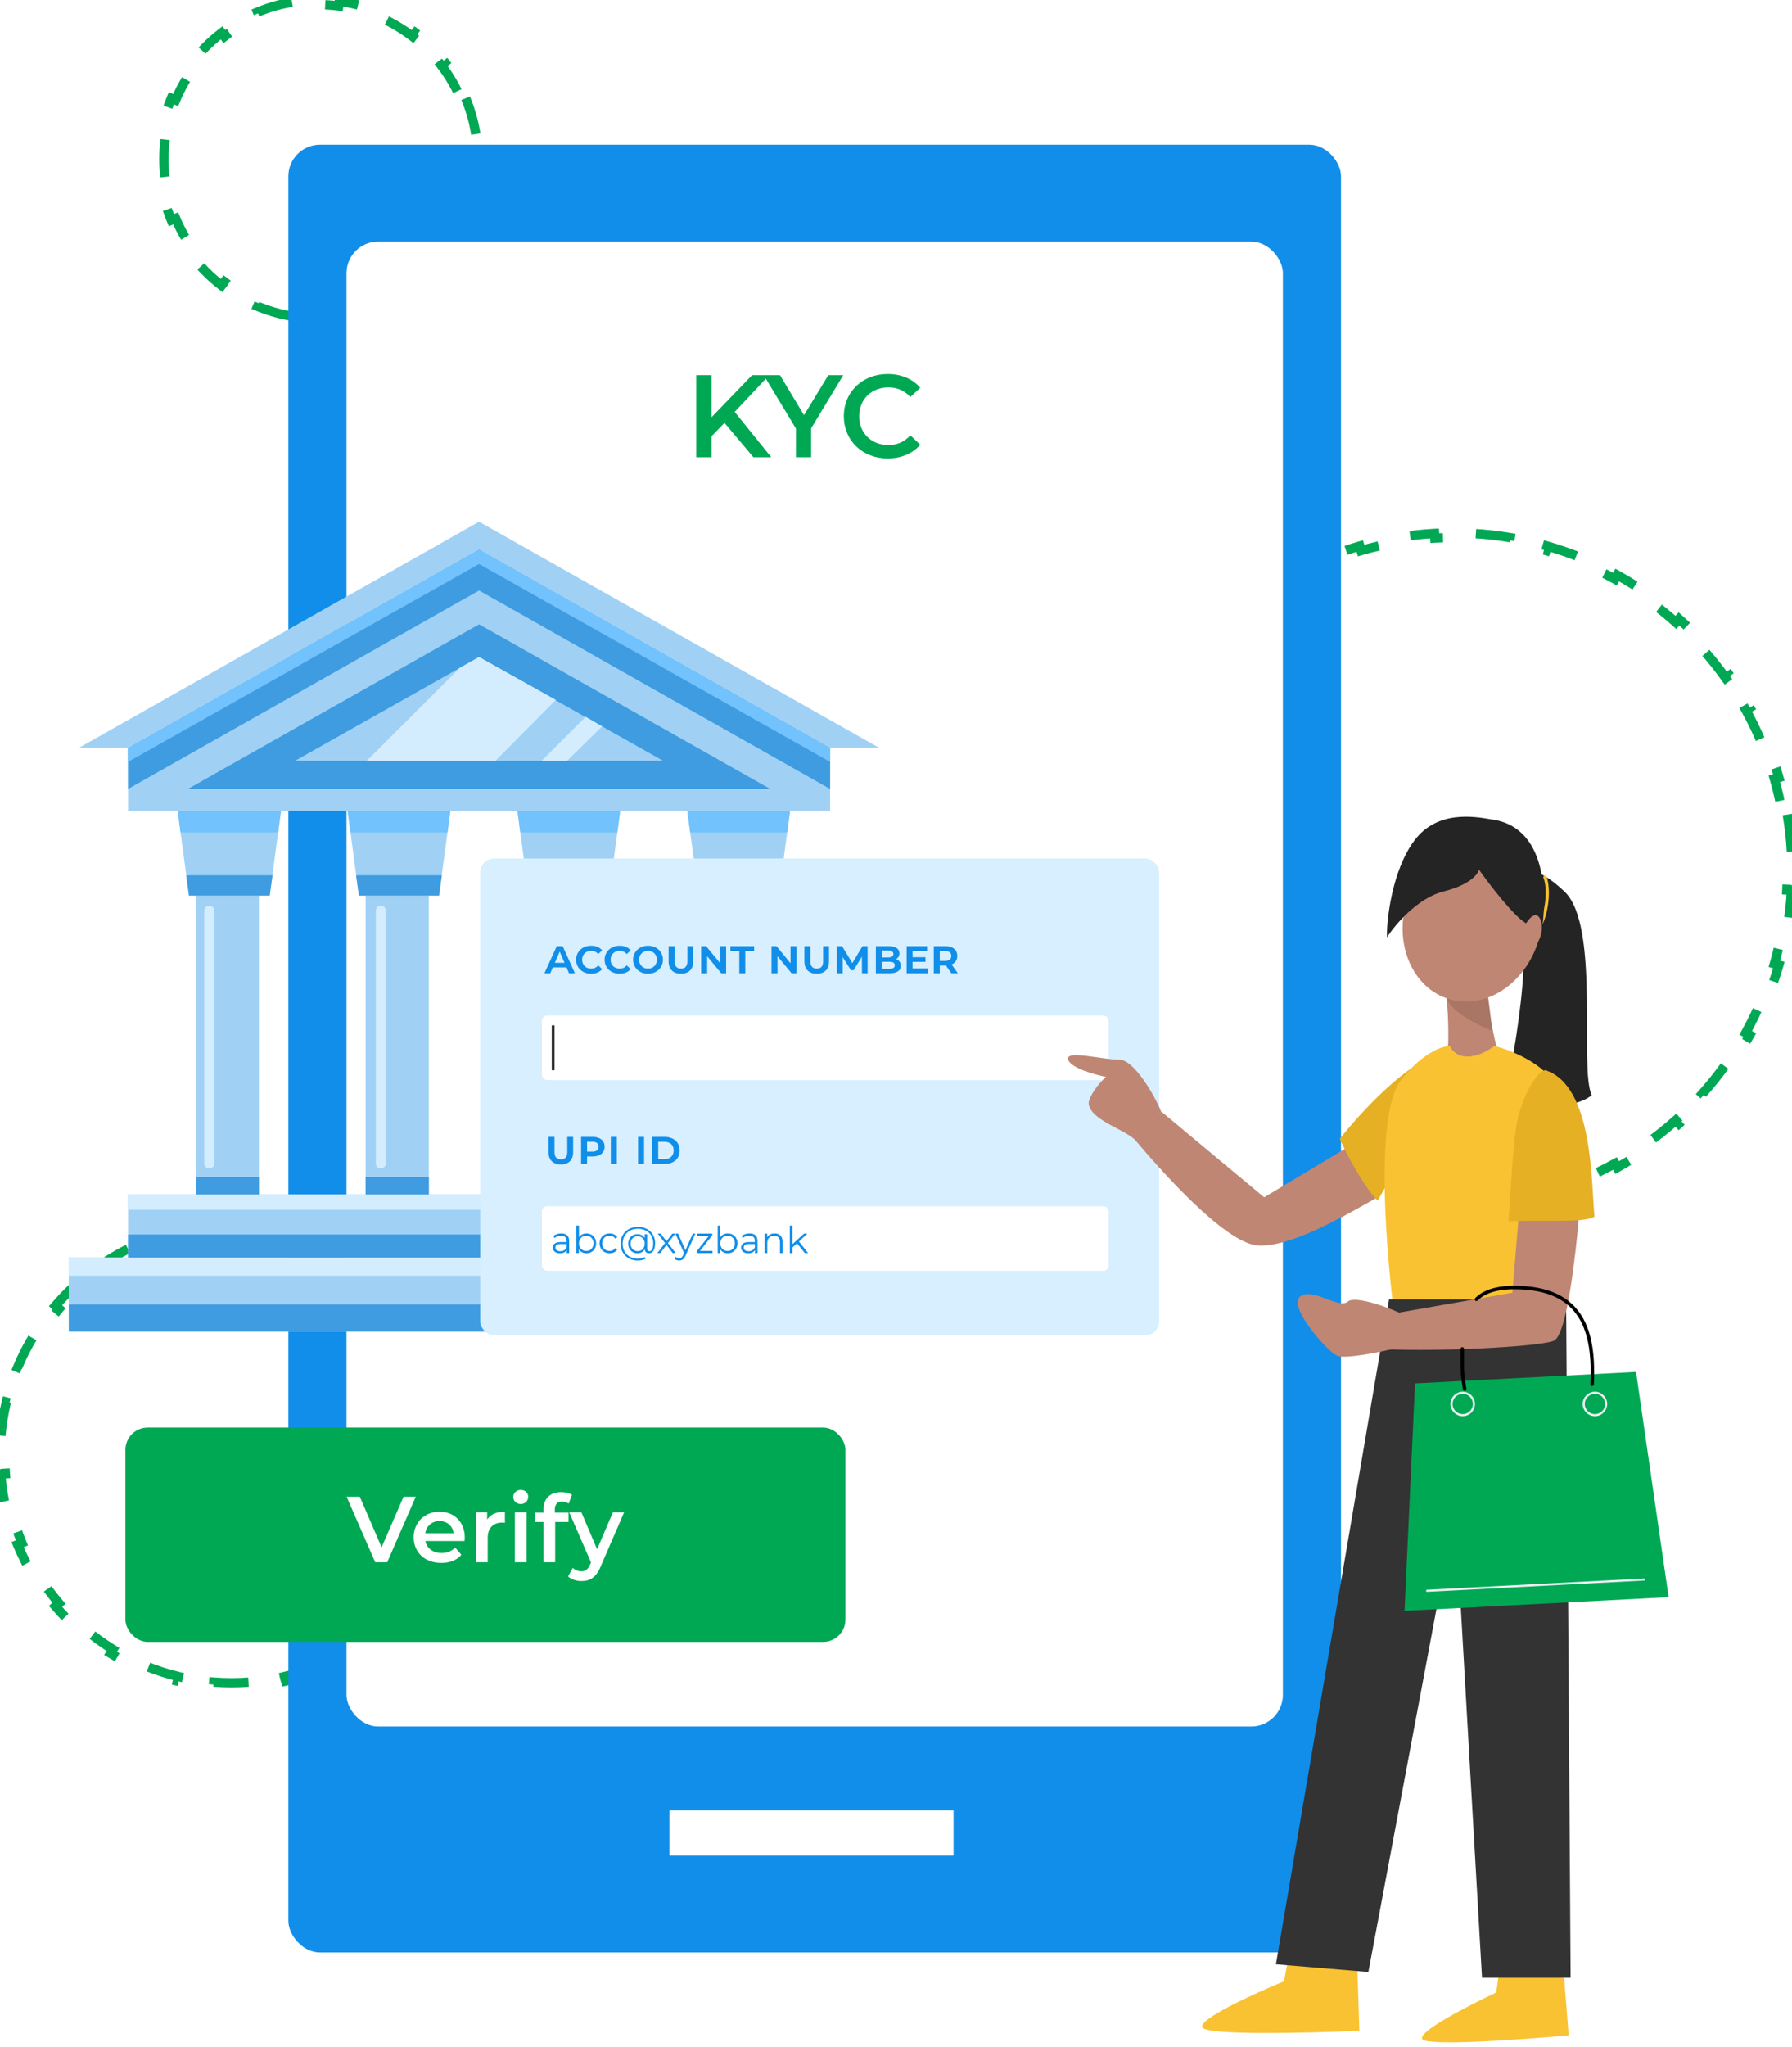 <svg width="473" height="540" viewBox="0 0 473 540" fill="none" xmlns="http://www.w3.org/2000/svg">
<path d="M120.515 369.824C121.251 372.896 121.754 376.058 122.006 379.29L120.777 379.386C120.898 380.936 120.959 382.504 120.959 384.086C120.959 385.668 120.898 387.236 120.777 388.787L122.006 388.882C121.754 392.115 121.251 395.277 120.515 398.348L119.317 398.061C118.58 401.136 117.606 404.119 116.414 406.989L117.552 407.461C116.319 410.431 114.857 413.283 113.19 415.995L112.141 415.349C110.495 418.026 108.644 420.563 106.61 422.939L107.546 423.74C105.466 426.171 103.198 428.435 100.765 430.513L99.965 429.576C97.586 431.606 95.046 433.454 92.368 435.097L93.012 436.147C90.299 437.811 87.445 439.27 84.474 440.5L84.002 439.362C81.132 440.551 78.148 441.523 75.072 442.258L75.359 443.456C72.287 444.19 69.125 444.692 65.892 444.943L65.797 443.715C64.246 443.835 62.678 443.896 61.096 443.896C59.514 443.896 57.946 443.835 56.395 443.715L56.3 444.943C53.067 444.692 49.905 444.19 46.833 443.456L47.119 442.258C44.044 441.523 41.06 440.551 38.189 439.362L37.718 440.5C34.746 439.27 31.893 437.811 29.18 436.147L29.824 435.097C27.145 433.454 24.605 431.607 22.227 429.576L21.427 430.513C18.994 428.435 16.726 426.171 14.646 423.74L15.582 422.939C13.548 420.563 11.697 418.026 10.051 415.349L9.001 415.995C7.334 413.283 5.873 410.431 4.64 407.461L5.777 406.989C4.586 404.119 3.611 401.136 2.875 398.061L1.677 398.348C0.941 395.277 0.437 392.115 0.186 388.882L1.414 388.787C1.294 387.236 1.232 385.668 1.232 384.086C1.232 382.504 1.294 380.936 1.414 379.386L0.186 379.29C0.437 376.058 0.941 372.896 1.677 369.824L2.875 370.111C3.611 367.036 4.586 364.054 5.777 361.184L4.64 360.711C5.873 357.741 7.334 354.889 9.001 352.178L10.051 352.823C11.697 350.147 13.547 347.609 15.582 345.233L14.646 344.432C16.726 342.002 18.994 339.737 21.427 337.66L22.227 338.597C24.605 336.566 27.145 334.718 29.824 333.075L29.18 332.025C31.893 330.361 34.746 328.903 37.718 327.672L38.189 328.811C41.06 327.622 44.044 326.65 47.119 325.915L46.833 324.716C49.905 323.982 53.067 323.48 56.3 323.229L56.395 324.458C57.946 324.337 59.514 324.276 61.096 324.276C62.678 324.276 64.246 324.337 65.797 324.458L65.892 323.229C69.125 323.48 72.287 323.982 75.359 324.716L75.072 325.915C78.148 326.65 81.132 327.622 84.002 328.811L84.474 327.672C87.445 328.903 90.299 330.361 93.012 332.025L92.368 333.075C95.046 334.718 97.586 336.566 99.965 338.597L100.765 337.66C103.198 339.737 105.466 342.002 107.546 344.432L106.61 345.233C108.644 347.609 110.495 350.147 112.141 352.823L113.19 352.178C114.857 354.889 116.319 357.741 117.552 360.711L116.414 361.184C117.606 364.054 118.58 367.036 119.317 370.111L120.515 369.824Z" stroke="#00A854" stroke-width="2.464" stroke-dasharray="9.86 9.86"/>
<path d="M122.912 25.916C124.297 29.252 125.264 32.805 125.748 36.51L124.526 36.67C124.754 38.413 124.872 40.191 124.872 41.998C124.872 43.804 124.754 45.583 124.526 47.326L125.748 47.485C125.264 51.19 124.297 54.744 122.912 58.08L121.774 57.607C120.398 60.921 118.596 64.015 116.437 66.821L117.414 67.572C115.176 70.481 112.565 73.089 109.652 75.324L108.902 74.347C106.094 76.502 102.998 78.299 99.682 79.673L100.153 80.811C96.816 82.193 93.263 83.158 89.557 83.641L89.398 82.419C87.654 82.646 85.876 82.763 84.069 82.763C82.263 82.763 80.484 82.646 78.741 82.419L78.582 83.641C74.876 83.158 71.322 82.193 67.985 80.811L68.456 79.673C65.14 78.299 62.044 76.502 59.236 74.347L58.486 75.324C55.574 73.089 52.963 70.481 50.724 67.572L51.701 66.821C49.542 64.015 47.741 60.921 46.365 57.607L45.227 58.08C43.842 54.744 42.874 51.19 42.39 47.485L43.612 47.326C43.384 45.583 43.267 43.804 43.267 41.998C43.267 40.191 43.384 38.413 43.612 36.67L42.39 36.51C42.874 32.805 43.842 29.252 45.227 25.916L46.365 26.388C47.741 23.074 49.542 19.98 51.701 17.174L50.724 16.423C52.963 13.514 55.574 10.906 58.486 8.671L59.236 9.649C62.044 7.494 65.14 5.696 68.456 4.323L67.985 3.184C71.322 1.802 74.876 0.837 78.582 0.355L78.741 1.576C80.484 1.349 82.263 1.232 84.069 1.232C85.876 1.232 87.654 1.349 89.398 1.576L89.557 0.355C93.263 0.837 96.816 1.802 100.153 3.184L99.682 4.323C102.998 5.696 106.094 7.494 108.902 9.649L109.652 8.671C112.565 10.906 115.176 13.514 117.414 16.423L116.437 17.174C118.596 19.98 120.398 23.074 121.774 26.388L122.912 25.916Z" stroke="#00A854" stroke-width="2.464" stroke-dasharray="9.86 9.86"/>
<path d="M471.75 214.873C472.301 218.135 472.675 221.457 472.862 224.829L471.631 224.898C471.722 226.533 471.768 228.181 471.768 229.84C471.768 231.498 471.722 233.146 471.631 234.782L472.862 234.85C472.675 238.222 472.301 241.544 471.75 244.806L470.535 244.601C469.981 247.876 469.247 251.089 468.342 254.231L469.526 254.572C468.596 257.801 467.489 260.955 466.215 264.022L465.077 263.55C463.809 266.605 462.373 269.573 460.781 272.443L461.859 273.041C460.234 275.97 458.45 278.798 456.517 281.514L455.513 280.799C453.6 283.487 451.54 286.062 449.345 288.514L450.263 289.336C448.034 291.825 445.668 294.188 443.176 296.414L442.355 295.495C439.9 297.687 437.322 299.744 434.632 301.654L435.345 302.658C432.627 304.588 429.797 306.369 426.866 307.99L426.27 306.912C423.398 308.5 420.428 309.933 417.371 311.199L417.843 312.337C414.774 313.608 411.619 314.713 408.389 315.641L408.049 314.457C404.907 315.359 401.693 316.092 398.418 316.644L398.622 317.859C395.36 318.408 392.038 318.781 388.666 318.968L388.598 317.737C386.962 317.828 385.314 317.874 383.656 317.874C381.997 317.874 380.349 317.828 378.713 317.737L378.646 318.968C375.273 318.781 371.951 318.408 368.689 317.859L368.894 316.644C365.618 316.092 362.404 315.359 359.262 314.457L358.922 315.641C355.692 314.713 352.537 313.608 349.468 312.337L349.94 311.199C346.883 309.933 343.914 308.5 341.042 306.912L340.445 307.99C337.514 306.369 334.684 304.588 331.966 302.658L332.679 301.654C329.989 299.744 327.411 297.687 324.956 295.495L324.136 296.414C321.644 294.188 319.277 291.825 317.049 289.336L317.967 288.514C315.771 286.062 313.711 283.487 311.798 280.799L310.794 281.514C308.862 278.798 307.077 275.97 305.453 273.041L306.53 272.443C304.938 269.573 303.503 266.605 302.234 263.55L301.096 264.022C299.822 260.955 298.715 257.801 297.785 254.572L298.969 254.231C298.064 251.089 297.33 247.876 296.776 244.601L295.562 244.806C295.01 241.544 294.636 238.222 294.45 234.85L295.68 234.782C295.589 233.146 295.543 231.498 295.543 229.84C295.543 228.181 295.589 226.533 295.68 224.898L294.45 224.829C294.636 221.457 295.01 218.135 295.562 214.873L296.776 215.078C297.33 211.803 298.064 208.59 298.969 205.448L297.785 205.108C298.715 201.878 299.822 198.724 301.096 195.657L302.234 196.129C303.503 193.074 304.938 190.106 306.53 187.236L305.453 186.638C307.077 183.709 308.862 180.881 310.794 178.165L311.798 178.88C313.711 176.192 315.771 173.617 317.967 171.165L317.049 170.343C319.277 167.854 321.644 165.491 324.136 163.265L324.956 164.184C327.411 161.992 329.989 159.935 332.679 158.025L331.966 157.021C334.684 155.091 337.514 153.31 340.445 151.689L341.042 152.767C343.914 151.179 346.883 149.746 349.94 148.48L349.468 147.342C352.537 146.071 355.692 144.966 358.922 144.038L359.262 145.222C362.404 144.32 365.618 143.587 368.894 143.035L368.689 141.82C371.951 141.271 375.273 140.898 378.645 140.711L378.713 141.942C380.349 141.851 381.997 141.806 383.656 141.806C385.314 141.806 386.962 141.851 388.598 141.942L388.666 140.711C392.038 140.898 395.36 141.271 398.622 141.82L398.418 143.035C401.693 143.587 404.907 144.32 408.049 145.222L408.389 144.038C411.619 144.966 414.774 146.071 417.843 147.342L417.371 148.48C420.428 149.746 423.398 151.179 426.269 152.767L426.866 151.689C429.797 153.31 432.627 155.091 435.345 157.021L434.632 158.025C437.322 159.935 439.9 161.992 442.355 164.184L443.176 163.265C445.668 165.491 448.034 167.854 450.263 170.343L449.345 171.165C451.54 173.617 453.6 176.192 455.513 178.88L456.517 178.165C458.45 180.881 460.234 183.709 461.859 186.638L460.781 187.236C462.373 190.106 463.809 193.074 465.077 196.129L466.215 195.657C467.489 198.724 468.596 201.878 469.526 205.107L468.342 205.448C469.247 208.59 469.981 211.803 470.535 215.078L471.75 214.873Z" stroke="#00A854" stroke-width="2.464" stroke-dasharray="9.86 9.86"/>
<rect x="76.113" y="38.18" width="277.846" height="476.864" rx="8.351" fill="#108EE9"/>
<rect x="91.456" y="63.725" width="247.164" height="391.71" rx="8.351" fill="white"/>
<rect x="176.687" y="477.575" width="75.001" height="11.922" fill="white"/>
<path d="M198.873 120.621H203.573L193.925 108.654L203.016 98.976H198.502L187.803 110.077V98.976H183.783V120.621H187.803V115.086L191.235 111.561L198.873 120.621ZM222.581 98.976H218.623L212.222 109.52L205.883 98.976H201.585L210.088 113.045V120.621H214.108V112.983L222.581 98.976ZM234.295 120.93C237.851 120.93 240.882 119.662 242.892 117.312L240.294 114.839C238.717 116.57 236.769 117.405 234.512 117.405C230.028 117.405 226.782 114.251 226.782 109.798C226.782 105.346 230.028 102.192 234.512 102.192C236.769 102.192 238.717 103.027 240.294 104.727L242.892 102.284C240.882 99.934 237.851 98.667 234.326 98.667C227.678 98.667 222.731 103.336 222.731 109.798C222.731 116.261 227.678 120.93 234.295 120.93Z" fill="#00A854"/>
<rect x="33.101" y="376.575" width="190.054" height="56.539" rx="5.881" fill="#00A854"/>
<path d="M106.528 394.82L100.724 408.157L94.969 394.82H91.487L99.044 412.109H102.206L109.739 394.82H106.528ZM122.677 405.588C122.677 401.464 119.861 398.772 116.008 398.772C112.081 398.772 109.191 401.587 109.191 405.514C109.191 409.441 112.057 412.282 116.478 412.282C118.75 412.282 120.602 411.541 121.788 410.133L120.133 408.231C119.194 409.194 118.034 409.664 116.552 409.664C114.255 409.664 112.649 408.429 112.279 406.502H122.628C122.652 406.206 122.677 405.835 122.677 405.588ZM116.008 401.241C118.034 401.241 119.491 402.55 119.738 404.452H112.254C112.55 402.526 114.008 401.241 116.008 401.241ZM128.582 400.846V398.92H125.643V412.109H128.73V405.712C128.73 403.02 130.212 401.637 132.558 401.637C132.78 401.637 133.003 401.661 133.274 401.711V398.772C131.076 398.772 129.471 399.463 128.582 400.846ZM137.45 396.746C138.61 396.746 139.425 395.907 139.425 394.82C139.425 393.807 138.586 393.041 137.45 393.041C136.313 393.041 135.474 393.857 135.474 394.894C135.474 395.931 136.313 396.746 137.45 396.746ZM135.893 412.109H138.981V398.92H135.893V412.109ZM148.393 396.104C149.035 396.104 149.628 396.326 150.097 396.647L150.961 394.326C150.27 393.832 149.232 393.61 148.17 393.61C145.108 393.61 143.453 395.413 143.453 398.179V399.019H141.279V401.488H143.453V412.109H146.54V401.488H150.072V399.019H146.441V398.228C146.441 396.82 147.108 396.104 148.393 396.104ZM161.777 398.92L157.603 408.676L153.454 398.92H150.243L155.997 412.158L155.775 412.677C155.182 413.986 154.54 414.505 153.454 414.505C152.614 414.505 151.774 414.159 151.181 413.591L149.946 415.863C150.786 416.629 152.169 417.073 153.478 417.073C155.676 417.073 157.356 416.159 158.566 413.171L164.741 398.92H161.777Z" fill="white"/>
<path d="M234.899 331.747H18.152V351.234H234.899V331.747Z" fill="#A0D1F5"/>
<path d="M234.899 331.747H18.152V336.507H234.899V331.747Z" fill="#D3EDFF"/>
<path d="M219.109 213.93H33.794V197.269L126.451 144.906L219.109 197.269V213.93Z" fill="#A0D1F5"/>
<path d="M49.586 208.125L126.453 164.687L203.32 208.125H49.586Z" fill="#3F9CE0"/>
<path d="M77.885 200.69L126.448 173.318L175.011 200.69H77.885Z" fill="#A0D1F5"/>
<path d="M126.451 144.906L33.794 197.269V208.128L126.451 155.765L219.109 208.128V197.269L126.451 144.906Z" fill="#3F9CE0"/>
<path d="M126.451 144.906L33.794 197.269V200.988L126.451 148.774L219.109 200.988V197.269L126.451 144.906Z" fill="#71C2FD"/>
<path d="M234.899 344.094H18.152V351.234H234.899V344.094Z" fill="#3F9CE0"/>
<path d="M219.109 315.088H33.794V331.749H219.109V315.088Z" fill="#A0D1F5"/>
<path d="M219.109 315.088H33.794V319.104H219.109V315.088Z" fill="#D3EDFF"/>
<path d="M219.109 325.646H33.794V331.745H219.109V325.646Z" fill="#3F9CE0"/>
<path d="M126.445 137.615L20.827 197.267H33.787L126.445 144.904L219.102 197.267H232.062L126.445 137.615Z" fill="#A0D1F5"/>
<path d="M68.349 213.927H51.665V315.083H68.349V213.927Z" fill="#A0D1F5"/>
<path d="M68.349 310.471H51.665V315.083H68.349V310.471Z" fill="#3F9CE0"/>
<path d="M71.186 236.241H49.884L46.904 213.927H74.165L71.186 236.241Z" fill="#A0D1F5"/>
<path d="M73.42 219.58L74.165 213.927H46.904L47.649 219.58H73.42Z" fill="#71C2FD"/>
<path d="M49.14 230.889L49.885 236.244H71.187L71.932 230.889H49.14Z" fill="#3F9CE0"/>
<path d="M113.195 213.926H96.51V315.082H113.195V213.926Z" fill="#A0D1F5"/>
<path d="M113.195 310.472H96.51V315.084H113.195V310.472Z" fill="#3F9CE0"/>
<path d="M115.887 236.24H94.733L91.754 213.927H118.866L115.887 236.24Z" fill="#A0D1F5"/>
<path d="M118.121 219.58L118.866 213.927H91.754L92.499 219.58H118.121Z" fill="#71C2FD"/>
<path d="M93.986 230.887L94.73 236.242H115.884L116.629 230.887H93.986Z" fill="#3F9CE0"/>
<path d="M157.887 213.926H141.203V315.082H157.887V213.926Z" fill="#A0D1F5"/>
<path d="M157.887 310.472H141.203V315.084H157.887V310.472Z" fill="#3F9CE0"/>
<path d="M160.713 236.24H139.56L136.58 213.927H163.692L160.713 236.24Z" fill="#A0D1F5"/>
<path d="M162.947 219.58L163.692 213.927H136.58L137.325 219.58H162.947Z" fill="#71C2FD"/>
<path d="M138.813 230.887L139.558 236.243H160.711L161.456 230.887H138.813Z" fill="#3F9CE0"/>
<path d="M202.726 213.929H186.042V315.085H202.726V213.929Z" fill="#A0D1F5"/>
<path d="M202.726 310.474H186.042V315.085H202.726V310.474Z" fill="#3F9CE0"/>
<path d="M205.555 236.245H184.402L181.422 213.931H208.534L205.555 236.245Z" fill="#A0D1F5"/>
<path d="M207.79 219.584L208.534 213.931H181.422L182.167 219.584H207.79Z" fill="#71C2FD"/>
<path d="M183.663 230.888L184.408 236.243H205.561L206.306 230.888H183.663Z" fill="#3F9CE0"/>
<path d="M130.773 200.687L146.713 184.621L126.453 173.315L121.388 176.141L96.809 200.687H130.773Z" fill="#D3EDFF"/>
<path d="M154.599 189.078L142.98 200.681H149.683L158.919 191.607L154.599 189.078Z" fill="#D3EDFF"/>
<path d="M55.243 308.241C54.498 308.241 53.903 307.646 53.903 306.902V240.259C53.903 239.515 54.498 238.92 55.243 238.92C55.988 238.92 56.584 239.515 56.584 240.259V306.754C56.733 307.497 55.988 308.241 55.243 308.241Z" fill="#D3EDFF"/>
<path d="M100.535 308.241C99.79 308.241 99.194 307.646 99.194 306.902V240.259C99.194 239.515 99.79 238.92 100.535 238.92C101.279 238.92 101.875 239.515 101.875 240.259V306.754C101.875 307.497 101.279 308.241 100.535 308.241Z" fill="#D3EDFF"/>
<path d="M145.813 308.241C145.068 308.241 144.472 307.646 144.472 306.902V240.259C144.472 239.515 145.068 238.92 145.813 238.92C146.558 238.92 147.154 239.515 147.154 240.259V306.754C147.154 307.497 146.558 308.241 145.813 308.241Z" fill="#D3EDFF"/>
<path d="M190.958 308.241C190.213 308.241 189.617 307.646 189.617 306.902V240.259C189.617 239.515 190.213 238.92 190.958 238.92C191.703 238.92 192.299 239.515 192.299 240.259V306.754C192.448 307.497 191.852 308.241 190.958 308.241Z" fill="#D3EDFF"/>
<rect x="126.744" y="226.456" width="179.204" height="125.777" rx="3.694" fill="#D7EFFF"/>
<path d="M150.19 256.733H151.751L148.518 249.593H146.957L143.711 256.733H145.247L145.921 255.185H149.529L150.19 256.733ZM146.445 253.987L147.731 251.016L149.017 253.987H146.445ZM155.983 256.858C157.257 256.858 158.23 256.471 158.929 255.647L157.906 254.661C157.394 255.248 156.77 255.522 156.033 255.522C154.647 255.522 153.649 254.549 153.649 253.163C153.649 251.79 154.647 250.816 156.033 250.816C156.77 250.816 157.394 251.091 157.906 251.665L158.929 250.691C158.243 249.855 157.269 249.48 155.983 249.48C153.736 249.48 152.063 251.041 152.063 253.163C152.063 255.298 153.736 256.858 155.983 256.858ZM163.505 256.858C164.779 256.858 165.752 256.471 166.451 255.647L165.428 254.661C164.916 255.248 164.292 255.522 163.555 255.522C162.169 255.522 161.171 254.549 161.171 253.163C161.171 251.79 162.169 250.816 163.555 250.816C164.292 250.816 164.916 251.091 165.428 251.665L166.451 250.691C165.765 249.855 164.791 249.48 163.505 249.48C161.258 249.48 159.585 251.041 159.585 253.163C159.585 255.298 161.258 256.858 163.505 256.858ZM171.04 256.858C173.312 256.858 174.985 255.285 174.985 253.163C174.985 251.041 173.312 249.48 171.04 249.48C168.78 249.48 167.107 251.041 167.107 253.163C167.107 255.285 168.78 256.858 171.04 256.858ZM171.04 255.522C169.691 255.522 168.693 254.536 168.693 253.163C168.693 251.802 169.691 250.816 171.04 250.816C172.4 250.816 173.387 251.802 173.387 253.163C173.387 254.536 172.4 255.522 171.04 255.522ZM179.74 256.858C181.788 256.858 182.974 255.66 182.974 253.675V249.593H181.426V253.625C181.426 254.873 180.839 255.522 179.753 255.522C178.654 255.522 178.055 254.861 178.055 253.625V249.593H176.482V253.675C176.482 255.66 177.693 256.858 179.74 256.858ZM190.097 249.593V254.099L186.39 249.593H185.079V256.733H186.652V252.239L190.359 256.733H191.658V249.593H190.097ZM195.143 256.733H196.716V250.878H199.063V249.593H192.796V250.878H195.143V256.733ZM208.665 249.593V254.099L204.957 249.593H203.646V256.733H205.219V252.239L208.927 256.733H210.225V249.593H208.665ZM215.583 256.858C217.63 256.858 218.816 255.66 218.816 253.675V249.593H217.268V253.625C217.268 254.873 216.681 255.522 215.595 255.522C214.497 255.522 213.897 254.861 213.897 253.625V249.593H212.324V253.675C212.324 255.66 213.535 256.858 215.583 256.858ZM229.011 256.733L228.998 249.593H227.65L224.978 254.062L222.269 249.593H220.921V256.733H222.419V252.451L224.604 255.934H225.315L227.5 252.339L227.513 256.733H229.011ZM236.492 253.013C237.066 252.726 237.403 252.177 237.403 251.465C237.403 250.342 236.454 249.593 234.669 249.593H231.186V256.733H234.869C236.779 256.733 237.765 256.009 237.765 254.773C237.765 253.875 237.291 253.275 236.492 253.013ZM234.482 250.754C235.343 250.754 235.818 251.066 235.818 251.665C235.818 252.252 235.343 252.564 234.482 252.564H232.759V250.754H234.482ZM234.769 255.572H232.759V253.7H234.769C235.68 253.7 236.18 253.987 236.18 254.636C236.18 255.273 235.68 255.572 234.769 255.572ZM240.878 255.473V253.725H244.287V252.501H240.878V250.866H244.711V249.593H239.306V256.733H244.848V255.473H240.878ZM252.816 256.733L251.18 254.424C252.129 254.024 252.678 253.238 252.678 252.164C252.678 250.541 251.468 249.593 249.558 249.593H246.474V256.733H248.047V254.711H249.558H249.682L251.118 256.733H252.816ZM251.093 252.164C251.093 253.001 250.531 253.475 249.445 253.475H248.047V250.866H249.445C250.531 250.866 251.093 251.328 251.093 252.164Z" fill="#108EE9"/>
<path d="M148.043 307.169C150.091 307.169 151.276 305.971 151.276 303.986V299.904H149.728V303.936C149.728 305.184 149.142 305.834 148.056 305.834C146.957 305.834 146.358 305.172 146.358 303.936V299.904H144.785V303.986C144.785 305.971 145.996 307.169 148.043 307.169ZM156.465 299.904H153.381V307.045H154.954V305.06H156.465C158.375 305.06 159.586 304.098 159.586 302.475C159.586 300.853 158.375 299.904 156.465 299.904ZM156.353 303.786H154.954V301.177H156.353C157.439 301.177 158.001 301.639 158.001 302.475C158.001 303.312 157.439 303.786 156.353 303.786ZM161.233 307.045H162.806V299.904H161.233V307.045ZM168.425 307.045H169.998V299.904H168.425V307.045ZM172.168 307.045H175.402C177.823 307.045 179.396 305.659 179.396 303.474C179.396 301.289 177.823 299.904 175.402 299.904H172.168V307.045ZM173.741 305.771V301.19H175.352C176.875 301.19 177.811 302.026 177.811 303.474C177.811 304.922 176.875 305.771 175.352 305.771H173.741Z" fill="#108EE9"/>
<rect x="143.035" y="267.889" width="149.584" height="17.017" rx="1.387" fill="white"/>
<path d="M145.997 270.478V282.316" stroke="#1A1A1A" stroke-width="0.694"/>
<rect x="143.035" y="318.2" width="149.584" height="17.017" rx="1.387" fill="white"/>
<path d="M148.154 325.367C147.34 325.367 146.576 325.622 146.057 326.063L146.37 326.582C146.792 326.21 147.419 325.975 148.085 325.975C149.045 325.975 149.545 326.455 149.545 327.337V327.65H147.909C146.429 327.65 145.92 328.317 145.92 329.11C145.92 330.002 146.635 330.609 147.801 330.609C148.653 330.609 149.261 330.286 149.574 329.757V330.56H150.241V327.366C150.241 326.034 149.486 325.367 148.154 325.367ZM147.909 330.061C147.086 330.061 146.605 329.688 146.605 329.091C146.605 328.562 146.929 328.17 147.928 328.17H149.545V329.012C149.271 329.688 148.692 330.061 147.909 330.061ZM154.786 325.367C153.963 325.367 153.257 325.72 152.826 326.386V323.29H152.13V330.56H152.797V329.541C153.218 330.237 153.933 330.609 154.786 330.609C156.255 330.609 157.353 329.541 157.353 327.983C157.353 326.426 156.255 325.367 154.786 325.367ZM154.737 329.992C153.639 329.992 152.816 329.189 152.816 327.983C152.816 326.778 153.639 325.975 154.737 325.975C155.824 325.975 156.657 326.778 156.657 327.983C156.657 329.189 155.824 329.992 154.737 329.992ZM160.907 330.609C161.779 330.609 162.514 330.257 162.925 329.59L162.406 329.238C162.053 329.757 161.505 329.992 160.907 329.992C159.78 329.992 158.957 329.199 158.957 327.983C158.957 326.778 159.78 325.975 160.907 325.975C161.505 325.975 162.053 326.22 162.406 326.739L162.925 326.386C162.514 325.71 161.779 325.367 160.907 325.367C159.369 325.367 158.252 326.445 158.252 327.983C158.252 329.522 159.369 330.609 160.907 330.609ZM168.388 323.643C165.684 323.643 163.812 325.465 163.812 328.072C163.812 330.668 165.655 332.52 168.349 332.52C169.006 332.52 169.809 332.373 170.397 332.069L170.23 331.589C169.662 331.883 168.937 332.02 168.349 332.02C165.968 332.02 164.351 330.394 164.351 328.072C164.351 325.749 165.988 324.143 168.388 324.143C170.76 324.143 172.416 325.671 172.416 327.974C172.416 329.296 172.024 330.051 171.416 330.051C171.083 330.051 170.809 329.855 170.809 329.306V325.593H170.172V326.582C169.77 325.926 169.074 325.553 168.232 325.553C166.84 325.553 165.802 326.602 165.802 328.072C165.802 329.551 166.84 330.609 168.232 330.609C169.094 330.609 169.799 330.218 170.191 329.541C170.23 330.218 170.662 330.609 171.298 330.609C172.308 330.609 172.925 329.63 172.925 327.964C172.925 325.397 171.044 323.643 168.388 323.643ZM168.32 330.041C167.232 330.041 166.448 329.247 166.448 328.072C166.448 326.896 167.232 326.122 168.32 326.122C169.378 326.122 170.181 326.886 170.181 328.072C170.181 329.267 169.378 330.041 168.32 330.041ZM178.358 330.56L176.3 327.915L178.241 325.407H177.476L175.928 327.425L174.38 325.407H173.596L175.536 327.915L173.498 330.56H174.282L175.928 328.405L177.564 330.56H178.358ZM182.864 325.407L180.924 329.786L178.984 325.407H178.259L180.562 330.551L180.336 331.05C180.043 331.697 179.729 331.913 179.268 331.913C178.896 331.913 178.583 331.775 178.328 331.521L178.004 332.04C178.318 332.354 178.779 332.51 179.259 332.51C179.994 332.51 180.542 332.187 180.973 331.178L183.55 325.407H182.864ZM184.768 329.982L188.011 325.867V325.407H183.935V325.994H187.119L183.876 330.1V330.56H188.07V329.982H184.768ZM192.094 325.367C191.271 325.367 190.566 325.72 190.135 326.386V323.29H189.439V330.56H190.105V329.541C190.527 330.237 191.242 330.609 192.094 330.609C193.564 330.609 194.661 329.541 194.661 327.983C194.661 326.426 193.564 325.367 192.094 325.367ZM192.045 329.992C190.948 329.992 190.125 329.189 190.125 327.983C190.125 326.778 190.948 325.975 192.045 325.975C193.133 325.975 193.966 326.778 193.966 327.983C193.966 329.189 193.133 329.992 192.045 329.992ZM197.854 325.367C197.041 325.367 196.276 325.622 195.757 326.063L196.071 326.582C196.492 326.21 197.119 325.975 197.785 325.975C198.746 325.975 199.245 326.455 199.245 327.337V327.65H197.609C196.129 327.65 195.62 328.317 195.62 329.11C195.62 330.002 196.335 330.609 197.501 330.609C198.354 330.609 198.961 330.286 199.275 329.757V330.56H199.941V327.366C199.941 326.034 199.186 325.367 197.854 325.367ZM197.609 330.061C196.786 330.061 196.306 329.688 196.306 329.091C196.306 328.562 196.629 328.17 197.629 328.17H199.245V329.012C198.971 329.688 198.393 330.061 197.609 330.061ZM204.456 325.367C203.565 325.367 202.869 325.73 202.497 326.357V325.407H201.831V330.56H202.526V327.856C202.526 326.68 203.222 325.994 204.329 325.994C205.309 325.994 205.877 326.553 205.877 327.641V330.56H206.573V327.572C206.573 326.092 205.711 325.367 204.456 325.367ZM212.45 330.56H213.302L210.892 327.513L213.096 325.407H212.234L209.157 328.219V323.29H208.462V330.56H209.157V329.091L210.372 327.974L212.45 330.56Z" fill="#108EE9"/>
<path d="M381.788 279.551C382.514 277.375 382.393 268.063 381.788 263.226L391.773 260.505C392.681 265.04 394.194 273.202 395.404 277.737L381.788 279.551Z" fill="#BF8674"/>
<path d="M392.76 262.777C392.033 263.503 385.195 263.684 381.866 262.777C381.866 266.405 390.591 270.733 393.92 271.942L392.76 262.777Z" fill="#A97564"/>
<path d="M333.678 315.83L356.373 302.226L363.635 315.83C355.465 320.365 340.577 329.253 331.863 328.528C323.148 327.802 306.026 308.319 299.672 300.761L306.445 293.156L333.678 315.83Z" fill="#BF8674"/>
<path d="M295.552 279.55C299.183 279.55 304.629 288.618 306.445 293.153L300.18 301.269C297.456 297.943 288.29 295.874 287.382 291.339C287.063 289.748 289.803 285.897 291.921 284.083C288.895 283.479 282.662 281.726 281.936 279.55C281.028 276.829 291.013 279.55 295.552 279.55Z" fill="#BF8674"/>
<path d="M343.365 525.092L345.576 502.764L358.943 506.296L352.742 526.461L343.365 525.092Z" fill="#BF8674"/>
<path d="M399.454 525.746L398.52 505.085L412.131 504.709L408.528 525.495L399.454 525.746Z" fill="#BF8674"/>
<path d="M338.906 522.65L339.845 517.701L358.277 519.377L358.809 535.697C345.683 536.284 319.028 536.943 317.422 534.881C315.816 532.819 331.075 525.868 338.906 522.65Z" fill="#F9C232"/>
<path d="M394.93 525.605L395.59 520.952L412.843 521.709L414.052 536.897C401.843 538.017 377.028 539.794 375.441 537.943C373.854 536.091 387.773 528.946 394.93 525.605Z" fill="#F9C232"/>
<path d="M353.651 300.41C358.735 293.879 371.806 279.549 380.884 277.735C382.336 286.442 368.781 307.363 363.637 316.735C360.005 313.107 355.164 304.038 353.651 300.41Z" fill="#E5B024"/>
<path d="M412.965 235.211C405.367 228.009 401.642 228.885 398.444 231.4L400.168 242.741C406.101 248.583 397.054 290.772 397.054 290.772C397.054 290.772 413.215 294.256 420.144 288.924C416.753 281.896 422.463 244.213 412.965 235.211Z" fill="#242424"/>
<path d="M394.496 275.92C387.234 280.999 383.603 278.036 382.695 275.92C380.577 275.92 374.888 277.915 369.078 285.897C362.542 297.506 366.355 336.687 369.078 354.826L408.112 357.547C414.467 347.571 414.467 297.687 411.743 288.618C409.565 281.362 399.337 277.129 394.496 275.92Z" fill="#F9C232"/>
<path d="M336.78 518.159L366.638 342.74H413.383L414.563 521.714H391.177L384.09 398.163L361.182 520.19L336.78 518.159Z" fill="#333333"/>
<path d="M399.195 341.002L401.84 309.002L417.629 309.526C416.796 323.566 414.126 352.052 410.114 353.677C406.101 355.301 379.652 356.581 365.758 355.899L363.549 347.243L399.195 341.002Z" fill="#BF8674"/>
<g filter="url(#filter0_d_3370_20524)">
<path d="M431.837 357.451L373.499 360.474L370.728 420.48L440.44 416.867L431.837 357.451Z" fill="#00A854"/>
<path d="M376.69 415.182L433.954 412.215" stroke="#EEEFF4" stroke-width="0.559" stroke-linecap="round" stroke-linejoin="round"/>
<path d="M389.04 365.901C389.04 367.531 387.717 368.853 386.084 368.853C384.452 368.853 383.129 367.531 383.129 365.901C383.129 364.27 384.452 362.948 386.084 362.948C387.717 362.948 389.04 364.27 389.04 365.901Z" stroke="#EEEFF4" stroke-width="0.559"/>
<path d="M423.939 365.901C423.939 367.531 422.616 368.853 420.983 368.853C419.351 368.853 418.028 367.531 418.028 365.901C418.028 364.27 419.351 362.948 420.983 362.948C422.616 362.948 423.939 364.27 423.939 365.901Z" stroke="#EEEFF4" stroke-width="0.559"/>
</g>
<path d="M352.972 357.645C355.091 358.516 364.301 356.707 368.922 355.513L371.063 347.12C367.272 345.046 357.703 341.645 355.772 343.326C353.358 345.428 346.503 339.516 343.155 342.007C339.806 344.498 350.324 356.556 352.972 357.645Z" fill="#BF8674"/>
<path d="M400.756 294.489C402.169 289.314 404.877 283.468 407.821 282.27C420.54 286.295 419.984 311.842 420.868 320.946C418.041 322.671 407.846 321.698 398.13 322.177C398.719 315.708 399.342 299.663 400.756 294.489Z" fill="#E5B024"/>
<ellipse rx="18.154" ry="21.553" transform="matrix(0.958 0.288 -0.288 0.958 388.686 242.9)" fill="#BF8674"/>
<path d="M407.785 231.4C408.625 233.295 408.877 238.589 406.862 243.491" stroke="#F9C232" stroke-width="0.845" stroke-linecap="round"/>
<path d="M373.243 221.827C379.26 213.662 389.099 215.362 393.571 216.135C409.438 218.14 408.609 239.289 406.211 249.613C406.417 248.421 405.996 245.526 402.665 243.478C399.334 241.43 393.074 233.23 390.361 229.387C390.155 230.578 388.01 233.398 381.075 235.146C374.141 236.893 368.19 243.965 366.082 247.282C365.959 242.659 367.447 229.692 373.243 221.827Z" fill="#242424"/>
<path d="M406.429 242.222C405.215 240.114 403.283 242.632 402.469 244.154C402.161 246.555 401.727 251.379 402.457 251.473C406.315 250.341 407.947 244.856 406.429 242.222Z" fill="#BF8674"/>
<path d="M420.244 365.159C420.868 351.459 417.922 339.627 399.676 339.627C394.69 339.627 391.574 340.873 389.704 342.741" stroke="black" stroke-width="0.916" stroke-linecap="round"/>
<path d="M386.587 366.405C386.587 366.405 385.964 362.761 385.964 360.8C385.964 358.84 385.964 355.819 385.964 355.819" stroke="black" stroke-width="0.916" stroke-linecap="round"/>
<defs>
<filter id="filter0_d_3370_20524" x="365.165" y="356.339" width="80.837" height="74.153" filterUnits="userSpaceOnUse" color-interpolation-filters="sRGB">
<feFlood flood-opacity="0" result="BackgroundImageFix"/>
<feColorMatrix in="SourceAlpha" type="matrix" values="0 0 0 0 0 0 0 0 0 0 0 0 0 0 0 0 0 0 127 0" result="hardAlpha"/>
<feOffset dy="4.45"/>
<feGaussianBlur stdDeviation="2.781"/>
<feColorMatrix type="matrix" values="0 0 0 0 0 0 0 0 0 0 0 0 0 0 0 0 0 0 0.1 0"/>
<feBlend mode="normal" in2="BackgroundImageFix" result="effect1_dropShadow_3370_20524"/>
<feBlend mode="normal" in="SourceGraphic" in2="effect1_dropShadow_3370_20524" result="shape"/>
</filter>
</defs>
</svg>
